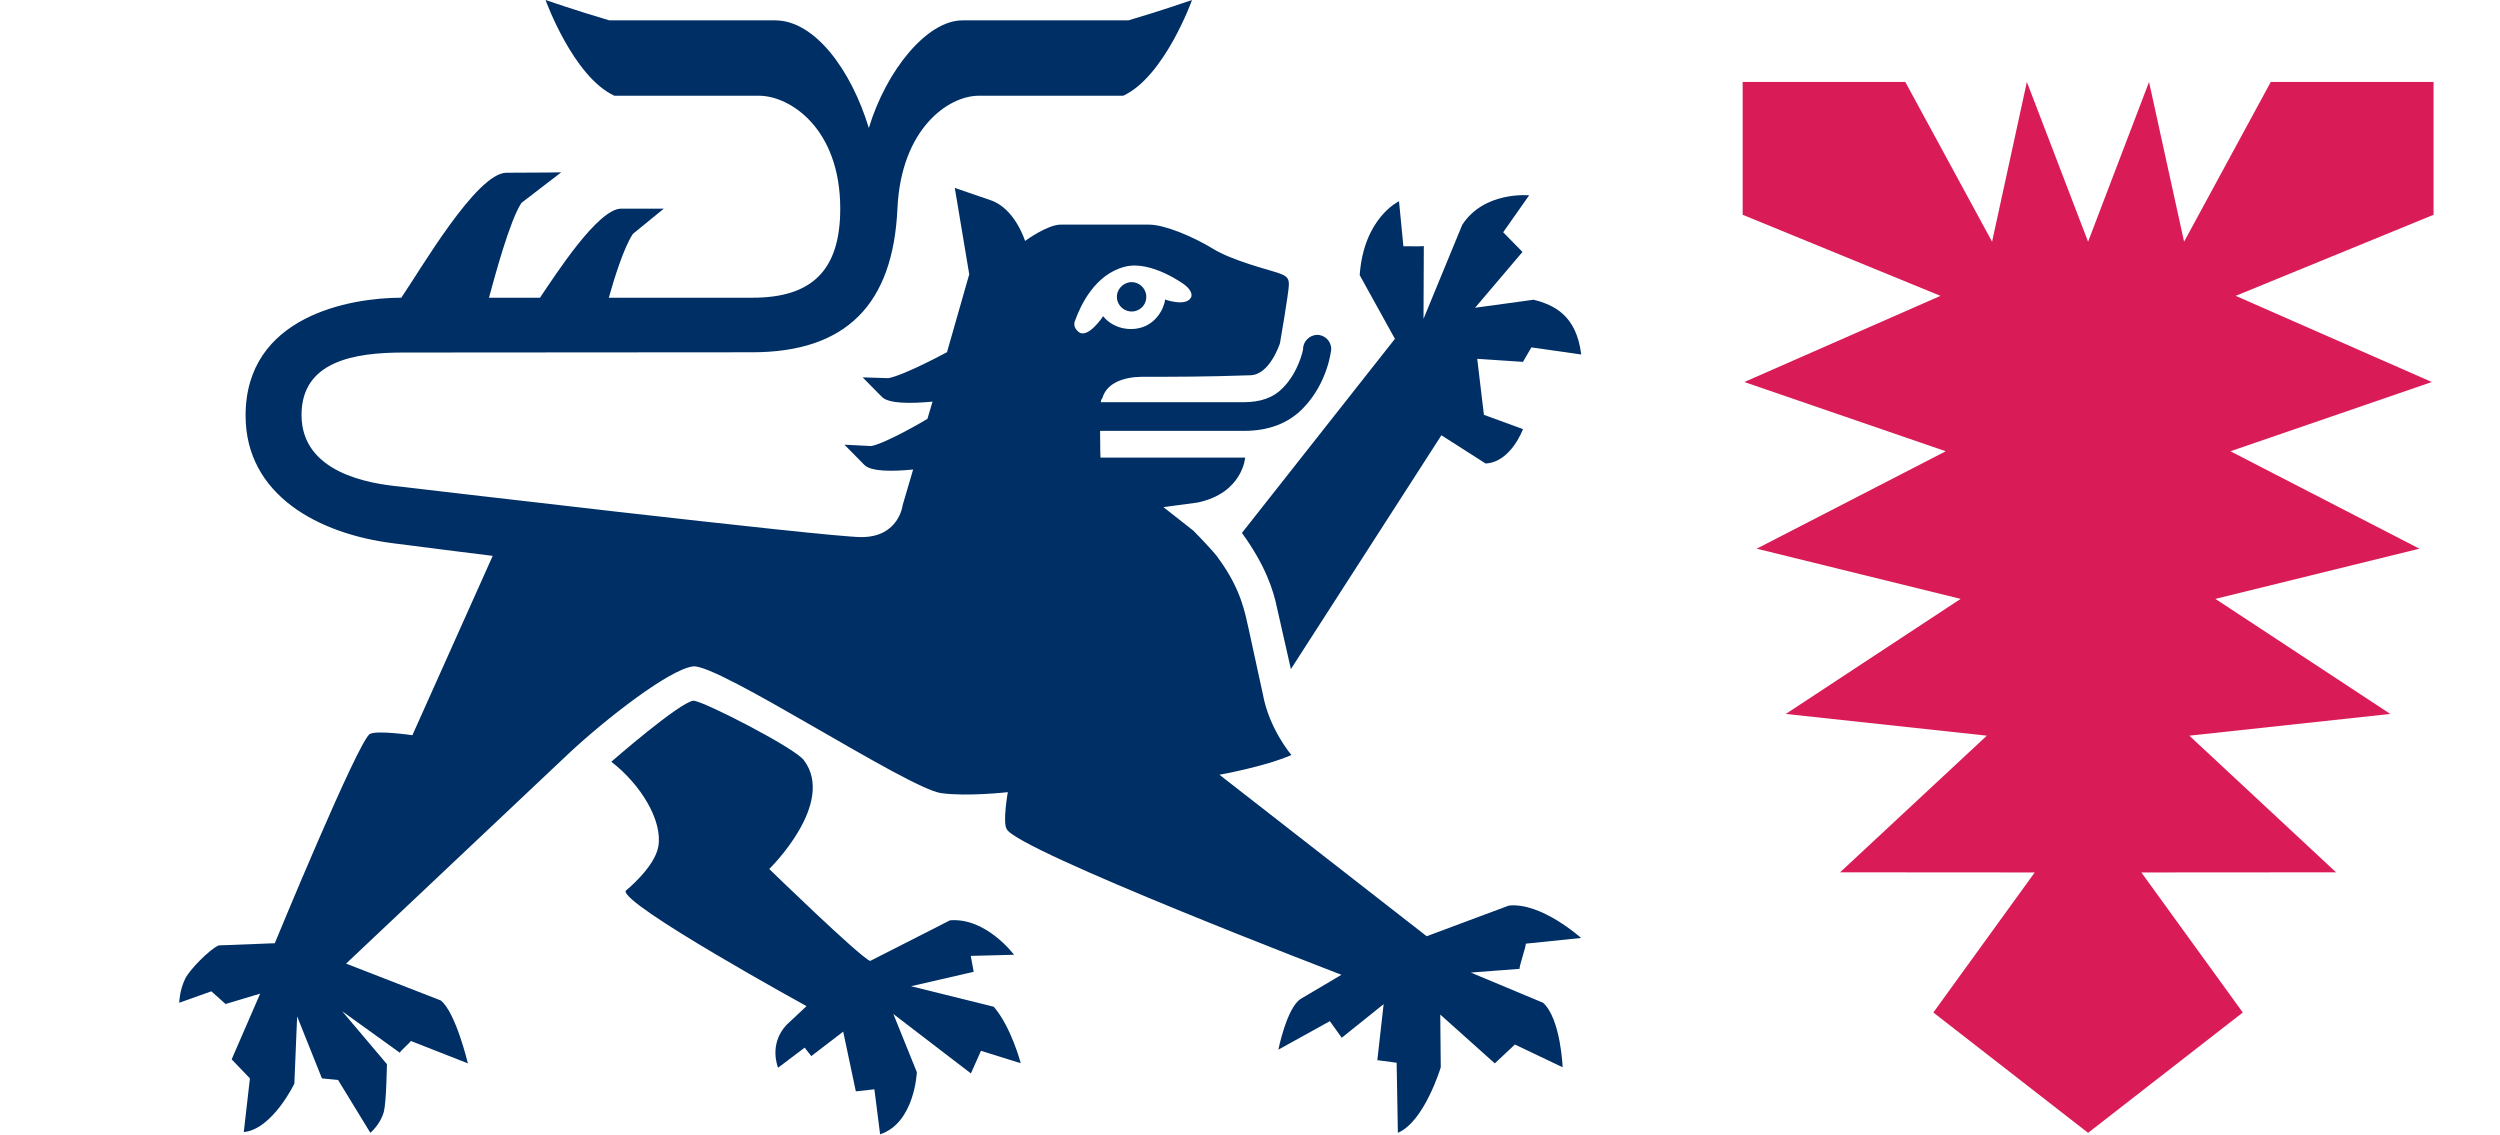 <?xml version="1.0" encoding="UTF-8" standalone="no"?><!DOCTYPE svg PUBLIC "-//W3C//DTD SVG 1.1//EN" "http://www.w3.org/Graphics/SVG/1.1/DTD/svg11.dtd"><svg width="100%" height="100%" viewBox="0 0 1855 842" version="1.1" xmlns="http://www.w3.org/2000/svg" xmlns:xlink="http://www.w3.org/1999/xlink" xml:space="preserve" xmlns:serif="http://www.serif.com/" style="fill-rule:evenodd;clip-rule:evenodd;stroke-linejoin:round;stroke-miterlimit:2;"><g><path d="M1805.7,60.814l-120.79,0l-64.328,118.527l-25.996,-118.527l-45.234,118.527l-45.419,-118.527l-25.811,118.527l-64.385,-118.527l-120.69,0l0,98.549l146.771,60.16l-145.533,63.931l149.446,51.38l-140.254,72.283l151.31,37.251l-129.725,85.373l149.161,16.121l-108.893,101.395l144.437,0.1l-75.228,103.914l114.813,89.286l114.799,-89.286l-75.257,-103.914l144.466,-0.1l-108.879,-101.395l149.118,-16.121l-129.782,-85.373l151.367,-37.251l-140.211,-72.283l149.432,-51.38l-145.533,-63.931l146.828,-60.16l-0,-98.549Z" style="fill:#d91c57;fill-rule:nonzero;"/><path d="M737.399,747.016l-61.398,-15.239l46.472,-10.7l-2.163,-11.81l32.101,-0.825c-0,-0 -20.618,-27.732 -47.482,-25.57l-59.292,30.166c-8.082,-3.302 -74.858,-68.242 -74.858,-68.242c0,-0 50.015,-48.777 25.584,-80.877c-7.029,-9.178 -74.901,-43.996 -81.831,-43.996c-10.33,1.11 -60.942,45.291 -60.942,45.291c22.268,17.217 38.119,43.953 34.904,62.778c-2.619,15.609 -24.247,32.968 -24.247,32.968c-3.542,9.96 134.193,85.601 134.193,85.601l-14.798,13.873c-13.631,14.599 -6.289,31.83 -6.289,31.83l19.707,-14.926l4.909,6.289l23.691,-18.142l9.377,44.309l13.773,-1.508l4.226,33.381c25.712,-8.452 27.277,-46.102 27.277,-46.102l-17.444,-43.17l57.541,44.081l7.484,-16.762l29.483,9.192c-0,-0 -6.845,-26.494 -19.978,-41.89Z" style="fill:#002f66;fill-rule:nonzero;"/><path d="M1137.9,222.397l-43.398,5.962l35.174,-41.42l-14.328,-14.599l19.28,-27.419c0,0 -33.381,-3.258 -49.645,21.898l-28.742,69.765l0.228,-54.056c-1.323,0.512 -13.134,0.043 -15.154,0.228l-3.259,-33.424c0,0 -26.181,12.166 -29.169,54.824l26.139,47.254l-113.532,144.025c-0,-0 -0.043,-0.1 -0,-0c17.828,24.559 23.378,42.928 25.91,54.966l10.43,46.059l111.682,-173.493l32.784,20.945c18.825,-0.925 27.746,-25.498 27.746,-25.498l-28.984,-10.601l-4.966,-41.562l33.95,2.248l6.233,-10.743l36.98,5.279c-3.543,-28.984 -19.977,-36.739 -35.359,-40.638Z" style="fill:#002f66;fill-rule:nonzero;"/><path d="M800.447,246.373c-2.76,-2.106 -4.226,-5.279 -2.703,-8.594c4.041,-11.156 14.642,-34.207 36.967,-39.898c19.521,-4.923 43.995,13.219 43.995,13.219c3.259,2.347 6.702,6.573 4.952,9.746c-3.856,6.887 -19.195,1.423 -19.195,1.423c-0.598,6.66 -6.787,18.085 -18.412,20.988c-10.558,2.746 -21.628,-1.11 -27.505,-8.637c0,-0 -11.254,17.032 -18.099,11.753Zm290.924,475.259l36.198,-2.746c-0.597,-1.253 4.81,-16.634 4.582,-18.697l41.007,-4.226c0,-0 -29.524,-26.637 -53.628,-24.018l-60.942,22.737l-153.758,-119.821c0,-0 33.851,-6.019 53.373,-14.642c-0,0 -16.449,-19.294 -21.13,-44.963l-10.558,-48.535c-2.618,-11.297 -5.293,-28.941 -22.14,-51.992c-2.661,-4.596 -18.967,-21.03 -18.967,-21.03l-22.14,-17.402l25.498,-3.444c33.381,-7.128 35.131,-33.295 35.131,-33.295l-107.328,-0c-0,-0 -0.313,-6.659 -0.313,-19.849l106.816,-0c18.127,-0 32.826,-5.507 43.711,-16.705c18.37,-18.739 20.988,-43.085 20.988,-43.996c-0,-5.976 -4.824,-10.572 -10.601,-10.572c-5.791,0.328 -10.43,5.052 -10.344,11.028c-0,-0 -3.117,16.662 -15.282,28.699c-6.801,6.987 -16.491,10.245 -28.472,10.245l-106.276,0c0.456,-3.173 0.598,-1.565 1.295,-3.358c3.216,-10.97 15.837,-15.296 28.785,-15.467c23.748,0 49.275,0 80.877,-1.152c14.556,-0.285 21.998,-23.834 21.998,-23.834c0,0 6.602,-38.076 6.602,-43.497c0,-5.507 -2.248,-6.603 -8.907,-8.908c-6.602,-2.205 -33.338,-8.864 -47.667,-17.772c-14.371,-8.722 -35.444,-17.771 -47.339,-17.771l-65.354,-0c-9.96,-0 -26.494,12.123 -26.494,12.123c0,-0 -7.356,-23.976 -25.398,-30.166l-26.736,-9.191l10.714,64.115l-16.491,57.769c-0,0 -31.318,16.989 -43.441,19.28l-19.152,-0.583l14.471,14.684c5.279,4.923 21.343,4.824 37.379,3.315l-3.771,12.764c-1.38,0.925 -30.407,17.999 -41.705,20.205l-19.877,-1.011l14.883,15.111c4.994,4.867 20.518,4.867 36.084,3.302l-7.754,26.366c0,-0 -2.618,23.79 -30.635,23.79c-25.299,0 -342.546,-37.521 -342.546,-37.521c-22.681,-2.163 -72.88,-10.202 -72.88,-53.131c-0,-40.054 39.499,-46.301 75.64,-46.301l258.639,-0.185c70.362,0 104.668,-36.041 107.883,-106.588c2.746,-59.833 38.205,-83.765 60.245,-83.765l107.272,-0c30.734,-14.187 51.067,-71.031 51.067,-71.031c0,-0 -23.093,8.025 -47.197,15.097l-123.165,-0c-26.224,-0 -56.489,36.981 -69.437,79.866c-13.005,-42.885 -40.055,-79.866 -69.494,-79.866l-123.065,-0c-24.119,-7.072 -47.312,-15.097 -47.312,-15.097c0,-0 20.447,56.844 51.068,71.031l107.371,-0c22.638,-0 60.217,23.932 60.217,83.765c-0,46.201 -21.401,66.093 -65.083,66.093l-106.631,0c3.585,-12.863 10.97,-37.152 17.914,-47.396l22.908,-18.697l-31.645,-0c-17.259,-0 -48.762,49.104 -60.245,66.093l-37.849,0c4.411,-16.306 15.481,-57.314 24.075,-70.362l29.526,-22.681c-0,0 -14.656,0.314 -40.638,0.314c-22.14,-0 -63.93,72.197 -78.032,92.729c-37.934,0 -115.538,13.546 -115.538,87.437c-0,59.106 54.369,87.891 109.619,94.778c2.106,0.413 73.749,9.334 73.749,9.334l-59.605,133.083c-0,-0 -25.541,-3.771 -31.417,-1.01c-8.268,3.856 -70.675,155.351 -70.675,155.351l-41.563,1.607c-6.744,2.761 -21.443,17.915 -24.843,24.531c-4.411,9.092 -4.497,18.042 -4.497,18.042l23.833,-8.494l10.558,9.419l25.669,-7.712l-21.158,48.762l13.546,14.144l-4.554,39.827c21.273,-2.078 37.522,-35.914 37.522,-35.914l2.063,-49.929l18.412,46.016c2.761,0.228 2.761,0.327 11.953,1.153l23.961,39.214c0,0 7.3,-5.962 10.017,-15.609c1.879,-7.214 2.291,-35.316 2.291,-35.316c-7.797,-9.32 -33.196,-39.271 -33.196,-39.271l42.758,30.776c0.413,-1.38 7.114,-7.029 8.21,-8.722l42.303,16.62c-0,-0 -9.093,-38.077 -20.163,-46.7l-70.22,-27.333l165.696,-156.361c27.419,-25.541 74.075,-61.868 91.705,-64.158c18.37,-2.391 158.951,90.324 184.022,94.01c19.152,2.746 49.588,-0.697 49.588,-0.697c-0,-0 -3.985,22.325 -0.826,27.419c7.855,15.893 248.365,108.096 248.365,108.096l-30.222,17.872c-10.33,6.574 -16.576,37.664 -16.576,37.664l38.205,-21.13l8.821,12.308l31.09,-24.943l-4.681,41.562l14.329,1.935l0.91,51.978c19.75,-8.352 31.83,-48.634 31.83,-48.634l-0.37,-39.115l40.453,36.227l14.926,-14.002l35.416,16.89c-0,0 -1.338,-35.814 -14.471,-47.852l-53.643,-22.41Z" style="fill:#002f66;fill-rule:nonzero;"/><path d="M840.445,231.106c6.019,-0.413 10.515,-5.55 10.102,-11.569c-0.455,-6.061 -5.648,-10.558 -11.667,-10.202c-5.877,0.555 -10.601,5.706 -10.103,11.711c0.413,6.018 5.749,10.515 11.668,10.06Z" style="fill:#002f66;fill-rule:nonzero;"/></g></svg>